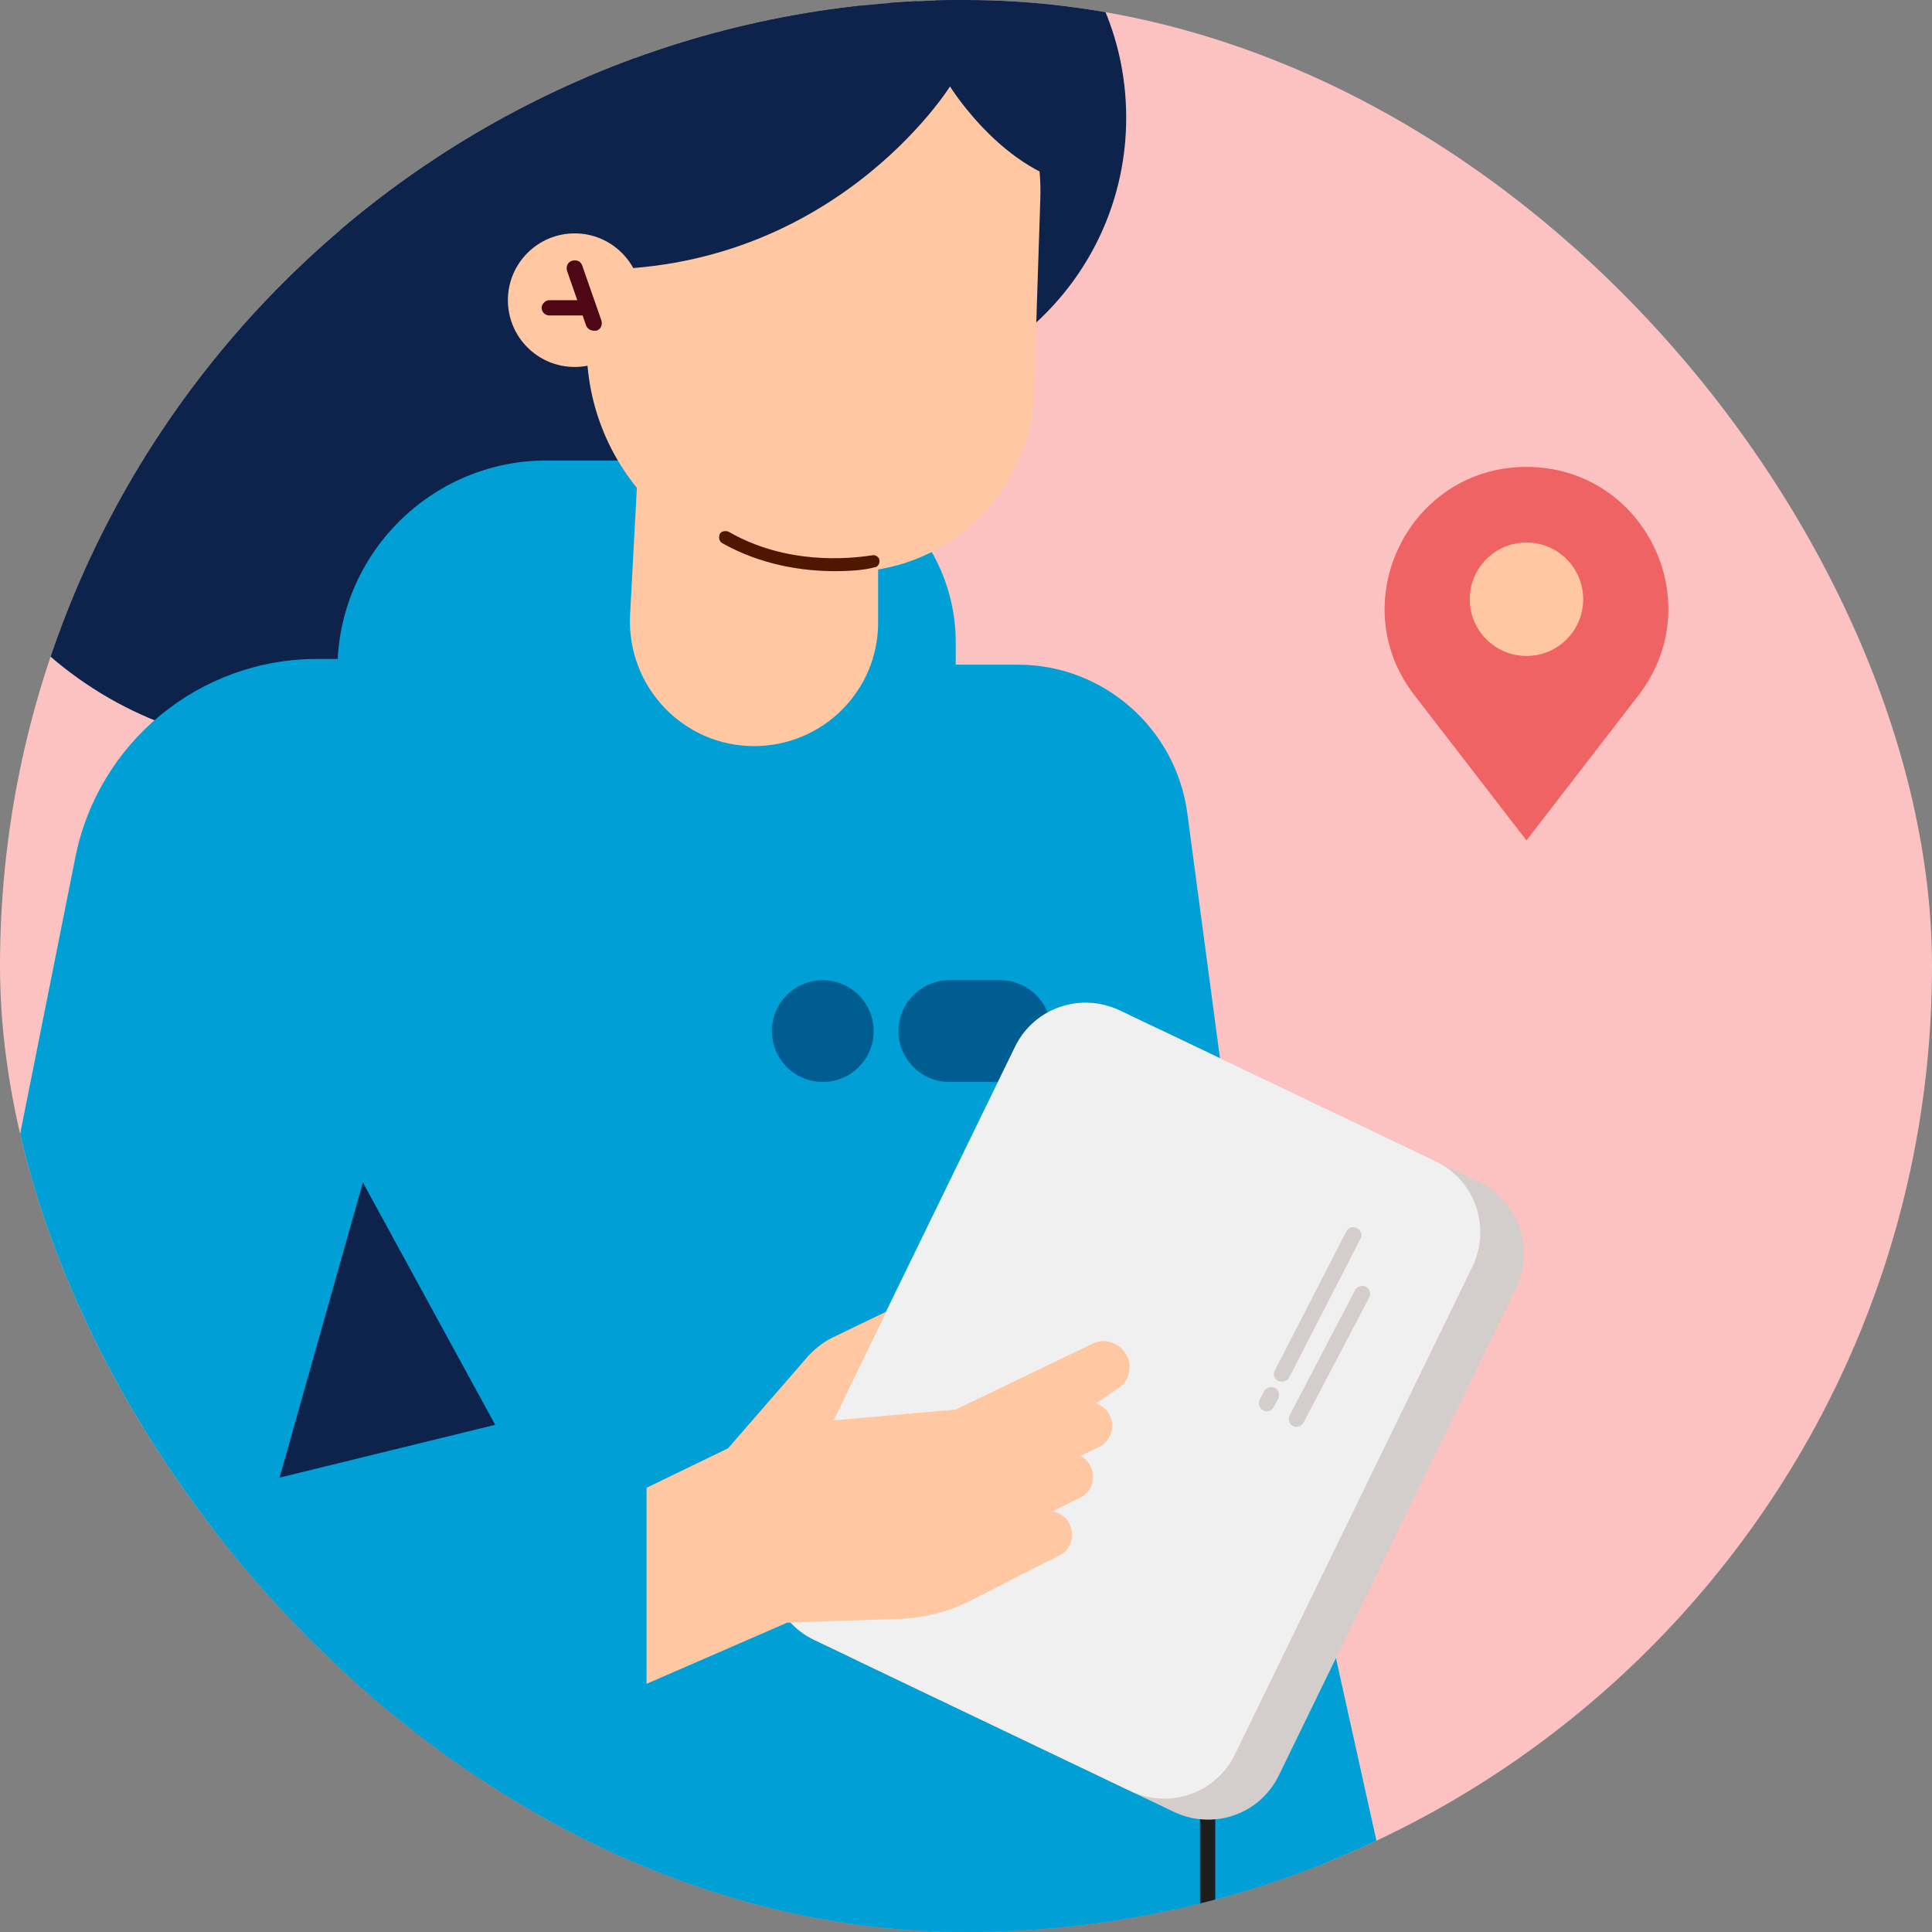 <svg width="120" height="120" viewBox="0 0 120 120" fill="none" xmlns="http://www.w3.org/2000/svg">
<rect x="0" y="0" width="120" height="120" fill="#808080" stroke="none"/>
<g clip-path="url(#clip0)">
<rect width="120" height="120" rx="60" fill="#FBC2C1"/>
<path d="M-9.842 27.307C-9.842 23.374 -6.663 20.223 -2.757 20.223C1.148 20.223 4.327 23.401 4.327 27.307H-9.842Z" fill="white"/>
<path d="M13.175 0.195L48.773 -9.524C59.599 -12.013 69.95 -3.795 69.95 7.307C69.95 17.145 61.772 24.968 51.934 24.573L48.259 24.415V46.461H18.429C5.47 46.461 -5 35.952 -5 23.032C-5 12.127 2.546 2.645 13.175 0.195Z" fill="#0D234B"/>
<path d="M74.652 65.424L88.639 128.522C89.389 131.999 87.769 135.515 84.648 137.214L72.163 143.852L74.652 65.424Z" fill="#00A0D6"/>
<path d="M77.654 128.324H21.709V41.284H63.233C68.528 41.284 73.032 45.235 73.743 50.49L83.265 121.924C83.7 125.321 81.092 128.324 77.654 128.324Z" fill="#00A0D6"/>
<path d="M84.805 81.426C84.726 81.426 84.687 81.426 84.608 81.386C84.41 81.268 84.371 81.031 84.45 80.833L84.489 80.794C84.608 80.596 84.845 80.557 85.042 80.636C85.24 80.754 85.279 80.991 85.201 81.189L85.161 81.228C85.082 81.347 84.963 81.426 84.805 81.426Z" fill="#002F24"/>
<path d="M36.841 108.885L15.15 114.18C4.087 116.866 -6.067 107.186 -3.854 96.005L4.68 53.255C6.102 46.104 12.384 40.928 19.694 40.928H41.345L36.841 108.885Z" fill="#00A0D6"/>
<path d="M59.362 46.104H20.959V41.6C20.959 34.449 26.766 28.601 33.957 28.601H48.062C54.305 28.601 59.362 33.658 59.362 39.901V46.104Z" fill="#00A0D6"/>
<path d="M75.284 108.253H38.184L21.393 41.284H57.584L76.114 70.916L75.284 108.253Z" fill="#00A0D6"/>
<path d="M46.837 46.341C42.412 46.341 38.935 42.627 39.133 38.242L39.923 23.425H54.541V38.676C54.541 42.904 51.104 46.341 46.837 46.341Z" fill="#FFC8A3"/>
<path d="M52.329 35.515L49.919 35.436C42.215 35.199 36.209 28.759 36.446 21.055L36.762 11.414C36.999 3.71 43.44 -2.296 51.144 -2.059C58.848 -1.821 64.854 4.619 64.617 12.323L64.222 24.413C63.985 30.735 58.651 35.713 52.329 35.515Z" fill="#FFC8A3"/>
<path d="M51.855 35.476C49.919 35.476 47.311 35.12 44.861 33.737C44.664 33.619 44.624 33.382 44.703 33.184C44.782 32.987 45.059 32.947 45.256 33.026C48.812 35.081 52.684 34.725 54.186 34.488C54.383 34.449 54.62 34.607 54.62 34.804C54.66 35.002 54.502 35.239 54.304 35.239C53.751 35.397 52.882 35.476 51.855 35.476Z" fill="#4F1600"/>
<path d="M12.385 179.489H75.403V127.929L24.04 117.854L15.506 137.016C11.911 145.076 10.409 153.887 11.081 162.698L12.385 179.489Z" fill="#005D92"/>
<path d="M53 49.067L71.333 75.223C73.427 78.226 74.059 81.979 73.071 85.495L69.318 98.929L78.681 128.364H47.903L53 49.067Z" fill="#00A0D6"/>
<path d="M47.904 128.364H20.761C15.861 128.364 11.91 124.255 12.147 119.355L13.412 91.501L9.658 60.999C4.996 51.991 11.515 41.284 21.669 41.284H34.352L54.7 74.077C57.702 79.213 58.572 85.298 57.149 91.066L47.904 128.364Z" fill="#00A0D6"/>
<path d="M62.128 67.202H58.967C57.228 67.202 55.806 65.78 55.806 64.042C55.806 62.303 57.228 60.881 58.967 60.881H62.128C63.866 60.881 65.288 62.303 65.288 64.042C65.288 65.78 63.866 67.202 62.128 67.202Z" fill="#005D92"/>
<path d="M51.105 67.202C52.85 67.202 54.265 65.787 54.265 64.042C54.265 62.296 52.85 60.881 51.105 60.881C49.359 60.881 47.944 62.296 47.944 64.042C47.944 65.787 49.359 67.202 51.105 67.202Z" fill="#005D92"/>
<path d="M22.539 73.445L17.363 91.778L30.757 88.498L22.539 73.445Z" fill="#0D234B"/>
<path d="M75.007 128.838C74.73 128.838 74.533 128.601 74.533 128.364V108.253C74.533 107.977 74.77 107.779 75.007 107.779C75.244 107.779 75.481 108.016 75.481 108.253V128.364C75.52 128.64 75.283 128.838 75.007 128.838Z" fill="#1D1D1B"/>
<path d="M94.17 80.004L79.433 110.268C78.248 112.718 75.324 113.705 72.874 112.52L53.277 103.156C50.828 101.971 49.84 99.047 51.025 96.598L65.763 66.333C66.948 63.883 69.871 62.896 72.321 64.081L91.918 73.445C94.328 74.63 95.355 77.554 94.17 80.004Z" fill="#D3CECB"/>
<path d="M91.444 78.7L76.706 108.964C75.521 111.414 72.597 112.402 70.148 111.216L50.551 101.853C48.101 100.667 47.113 97.743 48.299 95.294L63.036 65.029C64.221 62.58 67.145 61.592 69.594 62.777L89.192 72.141C91.641 73.326 92.629 76.25 91.444 78.7Z" fill="#F0F0F0"/>
<path d="M70.147 84.666C69.95 83.599 68.804 82.967 67.816 83.48L59.361 87.55L51.775 88.222L55.054 81.465L51.696 83.085C51.143 83.362 50.629 83.757 50.195 84.231L45.217 89.96L37.789 93.555L36.998 105.962L48.891 100.786L55.845 100.549C57.465 100.509 59.045 100.075 60.467 99.324L64.023 97.506L65.762 96.637C66.512 96.282 66.789 95.412 66.433 94.662C66.236 94.227 65.801 93.951 65.367 93.871L67.066 93.042C67.816 92.686 68.093 91.817 67.737 91.066C67.579 90.79 67.382 90.553 67.105 90.434L68.251 89.881C69.001 89.525 69.278 88.656 68.922 87.906C68.764 87.55 68.448 87.313 68.093 87.155L68.448 86.918L69.357 86.286C69.989 85.93 70.226 85.298 70.147 84.666Z" fill="#FFC8A3"/>
<path d="M40.159 88.735V107.621L33.008 109.834V90.237L40.159 88.735Z" fill="#00A0D6"/>
<path d="M59.006 5.369C59.006 5.369 62.72 11.375 67.896 11.572C67.896 11.572 67.619 9.478 64.814 5.132C61.969 0.826 55.925 -2.533 55.925 -2.533L54.226 -1.11L59.006 5.369Z" fill="#0D234B"/>
<path d="M59.006 5.369C59.006 5.369 51.499 17.42 35.735 16.709C35.735 16.709 34.826 6.476 37.592 1.458C40.357 -3.52 50.709 -4.627 53.475 -3.757C56.24 -2.888 58.769 3.868 59.006 5.369Z" fill="#0D234B"/>
<path d="M35.695 22.793C37.986 22.793 39.843 20.936 39.843 18.645C39.843 16.354 37.986 14.496 35.695 14.496C33.404 14.496 31.546 16.354 31.546 18.645C31.546 20.936 33.404 22.793 35.695 22.793Z" fill="#FFC8A3"/>
<path d="M36.881 20.541C36.683 20.541 36.486 20.423 36.407 20.225L35.221 16.827C35.142 16.551 35.261 16.274 35.537 16.195C35.814 16.116 36.09 16.235 36.169 16.511L37.355 19.909C37.434 20.186 37.315 20.462 37.039 20.541C36.999 20.541 36.92 20.541 36.881 20.541Z" fill="#500715"/>
<path d="M36.485 19.593H34.115C33.838 19.593 33.641 19.356 33.641 19.119C33.641 18.882 33.878 18.645 34.115 18.645H36.485C36.762 18.645 36.959 18.882 36.959 19.119C36.959 19.356 36.762 19.593 36.485 19.593Z" fill="#500715"/>
<path d="M53.592 9.518L16.256 15.049C9.341 15.049 3.731 9.439 3.731 2.525C3.731 -4.39 9.341 -10 16.256 -10H53.592V9.518Z" fill="#0D234B"/>
<path d="M79.63 85.811C79.551 85.811 79.472 85.811 79.393 85.772C79.156 85.653 79.037 85.337 79.195 85.1L83.621 76.487C83.739 76.25 84.055 76.132 84.292 76.29C84.529 76.408 84.648 76.724 84.49 76.961L80.065 85.575C79.986 85.733 79.788 85.811 79.63 85.811Z" fill="#D3CECB"/>
<path d="M78.681 87.668C78.602 87.668 78.523 87.629 78.444 87.589C78.207 87.471 78.128 87.155 78.247 86.918L78.523 86.404C78.642 86.167 78.958 86.088 79.195 86.207C79.432 86.325 79.511 86.641 79.393 86.878L79.116 87.392C79.037 87.55 78.84 87.668 78.681 87.668Z" fill="#D3CECB"/>
<path d="M80.539 88.617C80.46 88.617 80.381 88.617 80.302 88.577C80.065 88.459 79.986 88.142 80.105 87.905L84.174 80.122C84.293 79.885 84.609 79.806 84.846 79.924C85.083 80.043 85.162 80.359 85.043 80.596L80.974 88.34C80.855 88.538 80.697 88.617 80.539 88.617Z" fill="#D3CECB"/>
<path d="M94.813 52.2L87.838 43.162C83.391 37.398 87.518 29 94.813 29C102.107 29 106.235 37.362 101.787 43.162L94.813 52.2Z" fill="#F06365"/>
<path d="M94.813 40.742C96.758 40.742 98.335 39.165 98.335 37.22C98.335 35.274 96.758 33.697 94.813 33.697C92.867 33.697 91.29 35.274 91.29 37.22C91.29 39.165 92.867 40.742 94.813 40.742Z" fill="#FFC8A3"/>
</g>
<defs>
<clipPath id="clip0">
<rect width="120" height="120" rx="60" fill="white"/>
</clipPath>
</defs>
</svg>
